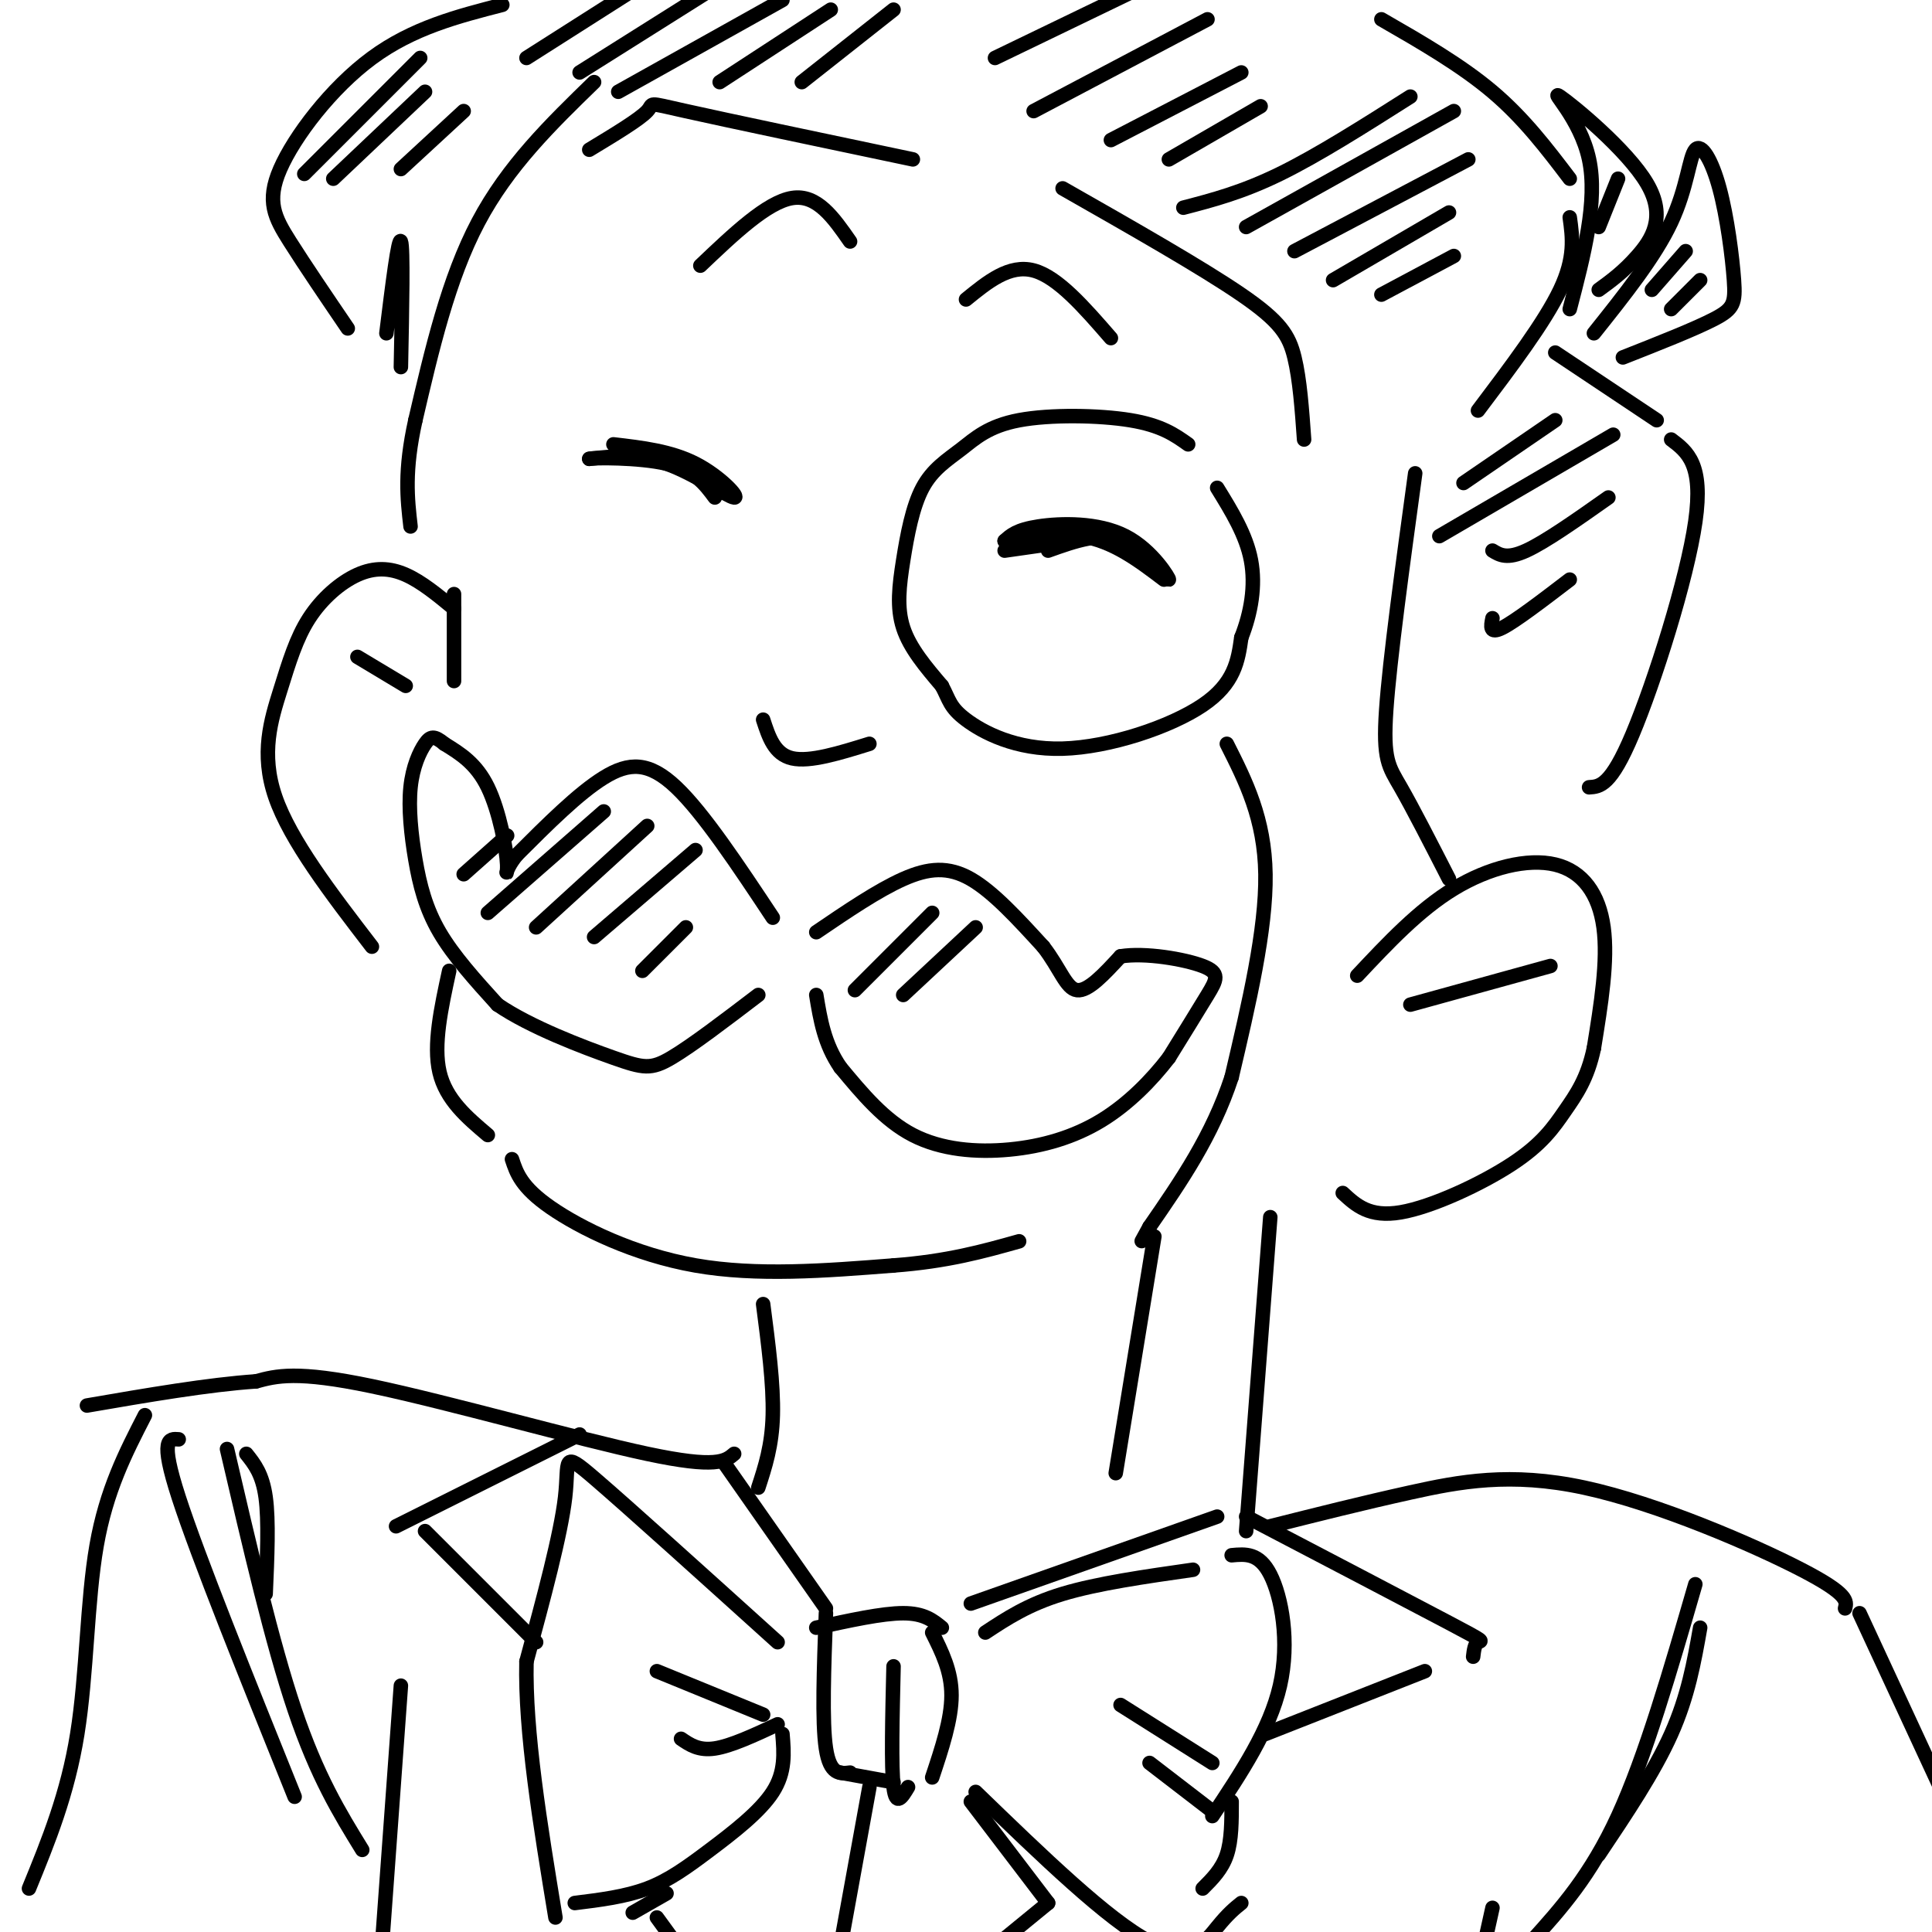 <svg viewBox='0 0 400 400' version='1.1' xmlns='http://www.w3.org/2000/svg' xmlns:xlink='http://www.w3.org/1999/xlink'><g fill='none' stroke='rgb(0,0,0)' stroke-width='3' stroke-linecap='round' stroke-linejoin='round'><path d='M127,92c5.958,0.696 11.917,1.393 17,4c5.083,2.607 9.292,7.125 8,7c-1.292,-0.125 -8.083,-4.893 -14,-7c-5.917,-2.107 -10.958,-1.554 -16,-1'/><path d='M122,95c0.622,-0.244 10.178,-0.356 16,1c5.822,1.356 7.911,4.178 10,7'/><path d='M217,114c5.603,-2.003 11.206,-4.006 16,-2c4.794,2.006 8.780,8.022 9,8c0.220,-0.022 -3.325,-6.083 -9,-9c-5.675,-2.917 -13.478,-2.691 -18,-2c-4.522,0.691 -5.761,1.845 -7,3'/><path d='M208,112c1.711,-0.156 9.489,-2.044 16,-1c6.511,1.044 11.756,5.022 17,9'/><path d='M222,112c0.000,0.000 -14.000,2.000 -14,2'/><path d='M246,92c-2.774,-1.970 -5.548,-3.940 -12,-5c-6.452,-1.060 -16.582,-1.208 -23,0c-6.418,1.208 -9.123,3.774 -12,6c-2.877,2.226 -5.926,4.112 -8,8c-2.074,3.888 -3.174,9.778 -4,15c-0.826,5.222 -1.379,9.778 0,14c1.379,4.222 4.689,8.111 8,12'/><path d='M195,142c1.595,2.979 1.582,4.427 5,7c3.418,2.573 10.266,6.270 20,6c9.734,-0.270 22.352,-4.506 29,-9c6.648,-4.494 7.324,-9.247 8,-14'/><path d='M257,132c2.000,-5.067 3.000,-10.733 2,-16c-1.000,-5.267 -4.000,-10.133 -7,-15'/><path d='M200,62c4.500,-3.667 9.000,-7.333 14,-6c5.000,1.333 10.500,7.667 16,14'/><path d='M145,55c6.917,-6.583 13.833,-13.167 19,-14c5.167,-0.833 8.583,4.083 12,9'/><path d='M158,149c1.167,3.583 2.333,7.167 6,8c3.667,0.833 9.833,-1.083 16,-3'/><path d='M160,190c-7.178,-10.822 -14.356,-21.644 -20,-27c-5.644,-5.356 -9.756,-5.244 -15,-2c-5.244,3.244 -11.622,9.622 -18,16'/><path d='M107,177c-3.107,3.774 -1.875,5.208 -2,2c-0.125,-3.208 -1.607,-11.060 -4,-16c-2.393,-4.940 -5.696,-6.970 -9,-9'/><path d='M92,154c-2.111,-1.746 -2.889,-1.612 -4,0c-1.111,1.612 -2.556,4.700 -3,9c-0.444,4.300 0.111,9.812 1,15c0.889,5.188 2.111,10.054 5,15c2.889,4.946 7.444,9.973 12,15'/><path d='M103,208c6.786,4.655 17.750,8.792 24,11c6.250,2.208 7.786,2.488 12,0c4.214,-2.488 11.107,-7.744 18,-13'/><path d='M169,193c6.378,-4.333 12.756,-8.667 18,-11c5.244,-2.333 9.356,-2.667 14,0c4.644,2.667 9.822,8.333 15,14'/><path d='M216,196c3.489,4.489 4.711,8.711 7,9c2.289,0.289 5.644,-3.356 9,-7'/><path d='M232,198c5.083,-0.833 13.292,0.583 17,2c3.708,1.417 2.917,2.833 1,6c-1.917,3.167 -4.958,8.083 -8,13'/><path d='M242,219c-3.528,4.589 -8.348,9.560 -14,13c-5.652,3.440 -12.137,5.349 -19,6c-6.863,0.651 -14.104,0.043 -20,-3c-5.896,-3.043 -10.448,-8.522 -15,-14'/><path d='M174,221c-3.333,-4.833 -4.167,-9.917 -5,-15'/><path d='M254,154c3.917,7.750 7.833,15.500 8,27c0.167,11.500 -3.417,26.750 -7,42'/><path d='M255,223c-4.000,12.167 -10.500,21.583 -17,31'/><path d='M238,254c-2.833,5.167 -1.417,2.583 0,0'/><path d='M123,17c-8.917,8.667 -17.833,17.333 -24,29c-6.167,11.667 -9.583,26.333 -13,41'/><path d='M86,87c-2.333,10.500 -1.667,16.250 -1,22'/><path d='M94,123c0.000,0.000 0.000,18.000 0,18'/><path d='M93,201c-1.667,7.667 -3.333,15.333 -2,21c1.333,5.667 5.667,9.333 10,13'/><path d='M106,240c0.956,2.889 1.911,5.778 8,10c6.089,4.222 17.311,9.778 30,12c12.689,2.222 26.844,1.111 41,0'/><path d='M185,262c11.167,-0.833 18.583,-2.917 26,-5'/><path d='M104,1c-9.274,2.387 -18.548,4.774 -27,11c-8.452,6.226 -16.083,16.292 -19,23c-2.917,6.708 -1.119,10.060 2,15c3.119,4.940 7.560,11.470 12,18'/><path d='M80,69c1.250,-10.083 2.500,-20.167 3,-19c0.500,1.167 0.250,13.583 0,26'/><path d='M122,31c5.222,-3.156 10.444,-6.311 12,-8c1.556,-1.689 -0.556,-1.911 8,0c8.556,1.911 27.778,5.956 47,10'/><path d='M220,39c14.444,8.222 28.889,16.444 37,22c8.111,5.556 9.889,8.444 11,13c1.111,4.556 1.556,10.778 2,17'/><path d='M286,4c8.250,4.750 16.500,9.500 23,15c6.500,5.500 11.250,11.750 16,18'/><path d='M325,45c0.583,4.167 1.167,8.333 -2,15c-3.167,6.667 -10.083,15.833 -17,25'/><path d='M322,73c0.000,0.000 21.000,14.000 21,14'/><path d='M346,91c3.356,2.533 6.711,5.067 5,17c-1.711,11.933 -8.489,33.267 -13,44c-4.511,10.733 -6.756,10.867 -9,11'/><path d='M293,98c-2.644,19.333 -5.289,38.667 -6,49c-0.711,10.333 0.511,11.667 3,16c2.489,4.333 6.244,11.667 10,19'/><path d='M281,202c6.387,-6.804 12.774,-13.607 20,-18c7.226,-4.393 15.292,-6.375 21,-5c5.708,1.375 9.060,6.107 10,13c0.940,6.893 -0.530,15.946 -2,25'/><path d='M330,217c-1.330,6.317 -3.656,9.611 -6,13c-2.344,3.389 -4.708,6.874 -11,11c-6.292,4.126 -16.512,8.893 -23,10c-6.488,1.107 -9.244,-1.447 -12,-4'/><path d='M94,126c-3.359,-2.774 -6.719,-5.547 -10,-7c-3.281,-1.453 -6.484,-1.585 -10,0c-3.516,1.585 -7.344,4.889 -10,9c-2.656,4.111 -4.138,9.030 -6,15c-1.862,5.970 -4.103,12.991 -1,22c3.103,9.009 11.552,20.004 20,31'/><path d='M330,69c6.323,-7.920 12.646,-15.840 16,-23c3.354,-7.160 3.738,-13.559 5,-15c1.262,-1.441 3.400,2.078 5,8c1.600,5.922 2.662,14.248 3,19c0.338,4.752 -0.046,5.929 -4,8c-3.954,2.071 -11.477,5.035 -19,8'/><path d='M239,256c0.000,0.000 -8.000,49.000 -8,49'/><path d='M158,270c1.083,8.333 2.167,16.667 2,23c-0.167,6.333 -1.583,10.667 -3,15'/><path d='M152,301c-1.800,1.533 -3.600,3.067 -18,0c-14.400,-3.067 -41.400,-10.733 -57,-14c-15.600,-3.267 -19.800,-2.133 -24,-1'/><path d='M53,286c-9.833,0.667 -22.417,2.833 -35,5'/><path d='M263,252c0.000,0.000 -5.000,65.000 -5,65'/><path d='M263,316c9.470,-2.387 18.940,-4.774 29,-7c10.060,-2.226 20.708,-4.292 36,-1c15.292,3.292 35.226,11.940 45,17c9.774,5.060 9.387,6.530 9,8'/><path d='M161,340c-15.556,-14.044 -31.111,-28.089 -38,-34c-6.889,-5.911 -5.111,-3.689 -6,4c-0.889,7.689 -4.444,20.844 -8,34'/><path d='M109,344c-0.333,14.500 2.833,33.750 6,53'/><path d='M119,394c5.244,-0.649 10.488,-1.298 15,-3c4.512,-1.702 8.292,-4.458 13,-8c4.708,-3.542 10.345,-7.869 13,-12c2.655,-4.131 2.327,-8.065 2,-12'/><path d='M136,346c0.000,0.000 22.000,9.000 22,9'/><path d='M141,360c1.833,1.250 3.667,2.500 7,2c3.333,-0.500 8.167,-2.750 13,-5'/><path d='M171,334c-0.417,11.250 -0.833,22.500 0,28c0.833,5.500 2.917,5.250 5,5'/><path d='M169,337c6.833,-1.500 13.667,-3.000 18,-3c4.333,0.000 6.167,1.500 8,3'/><path d='M193,338c2.000,4.000 4.000,8.000 4,13c0.000,5.000 -2.000,11.000 -4,17'/><path d='M174,367c0.000,0.000 11.000,2.000 11,2'/><path d='M185,345c-0.250,10.417 -0.500,20.833 0,25c0.500,4.167 1.750,2.083 3,0'/><path d='M204,338c4.417,-2.917 8.833,-5.833 16,-8c7.167,-2.167 17.083,-3.583 27,-5'/><path d='M255,322c2.844,-0.267 5.689,-0.533 8,4c2.311,4.533 4.089,13.867 2,23c-2.089,9.133 -8.044,18.067 -14,27'/><path d='M202,371c13.756,13.311 27.511,26.622 36,31c8.489,4.378 11.711,-0.178 14,-3c2.289,-2.822 3.644,-3.911 5,-5'/><path d='M249,391c2.000,-2.000 4.000,-4.000 5,-7c1.000,-3.000 1.000,-7.000 1,-11'/><path d='M232,353c0.000,0.000 19.000,12.000 19,12'/><path d='M238,365c0.000,0.000 13.000,10.000 13,10'/><path d='M150,303c0.000,0.000 21.000,30.000 21,30'/><path d='M201,332c0.000,0.000 51.000,-18.000 51,-18'/><path d='M120,297c0.000,0.000 -38.000,19.000 -38,19'/><path d='M88,317c0.000,0.000 23.000,23.000 23,23'/><path d='M258,314c17.044,8.911 34.089,17.822 42,22c7.911,4.178 6.689,3.622 6,4c-0.689,0.378 -0.844,1.689 -1,3'/><path d='M295,346c0.000,0.000 -33.000,13.000 -33,13'/><path d='M180,370c0.000,0.000 -6.000,33.000 -6,33'/><path d='M201,373c0.000,0.000 16.000,21.000 16,21'/><path d='M217,394c0.000,0.000 -11.000,9.000 -11,9'/><path d='M138,392c0.000,0.000 -7.000,4.000 -7,4'/><path d='M136,397c0.000,0.000 8.000,11.000 8,11'/><path d='M351,328c-5.167,17.833 -10.333,35.667 -16,48c-5.667,12.333 -11.833,19.167 -18,26'/><path d='M352,337c-1.250,7.083 -2.500,14.167 -6,22c-3.500,7.833 -9.250,16.417 -15,25'/><path d='M385,334c0.000,0.000 19.000,41.000 19,41'/><path d='M30,293c-4.000,7.778 -8.000,15.556 -10,27c-2.000,11.444 -2.000,26.556 -4,39c-2.000,12.444 -6.000,22.222 -10,32'/><path d='M37,298c-2.000,-0.167 -4.000,-0.333 0,12c4.000,12.333 14.000,37.167 24,62'/><path d='M51,301c1.667,2.083 3.333,4.167 4,9c0.667,4.833 0.333,12.417 0,20'/><path d='M47,300c4.667,20.083 9.333,40.167 14,54c4.667,13.833 9.333,21.417 14,29'/><path d='M83,349c0.000,0.000 -4.000,55.000 -4,55'/><path d='M309,395c0.000,0.000 -2.000,9.000 -2,9'/><path d='M292,208c0.000,0.000 29.000,-8.000 29,-8'/><path d='M74,136c0.000,0.000 10.000,6.000 10,6'/><path d='M63,36c0.000,0.000 24.000,-24.000 24,-24'/><path d='M69,37c0.000,0.000 19.000,-18.000 19,-18'/><path d='M83,35c0.000,0.000 13.000,-12.000 13,-12'/><path d='M109,12c0.000,0.000 22.000,-14.000 22,-14'/><path d='M120,15c0.000,0.000 27.000,-17.000 27,-17'/><path d='M128,19c0.000,0.000 34.000,-19.000 34,-19'/><path d='M149,17c0.000,0.000 23.000,-15.000 23,-15'/><path d='M166,17c0.000,0.000 19.000,-15.000 19,-15'/><path d='M206,12c0.000,0.000 29.000,-14.000 29,-14'/><path d='M214,23c0.000,0.000 36.000,-19.000 36,-19'/><path d='M230,29c0.000,0.000 27.000,-14.000 27,-14'/><path d='M242,33c0.000,0.000 19.000,-11.000 19,-11'/><path d='M245,43c6.083,-1.583 12.167,-3.167 20,-7c7.833,-3.833 17.417,-9.917 27,-16'/><path d='M258,47c0.000,0.000 43.000,-24.000 43,-24'/><path d='M268,52c0.000,0.000 36.000,-19.000 36,-19'/><path d='M276,58c0.000,0.000 24.000,-14.000 24,-14'/><path d='M286,61c0.000,0.000 15.000,-8.000 15,-8'/><path d='M303,100c0.000,0.000 19.000,-13.000 19,-13'/><path d='M298,111c0.000,0.000 36.000,-21.000 36,-21'/><path d='M309,114c1.500,0.917 3.000,1.833 7,0c4.000,-1.833 10.500,-6.417 17,-11'/><path d='M309,128c-0.333,1.667 -0.667,3.333 2,2c2.667,-1.333 8.333,-5.667 14,-10'/><path d='M342,60c0.000,0.000 7.000,-8.000 7,-8'/><path d='M346,64c0.000,0.000 6.000,-6.000 6,-6'/><path d='M325,64c2.919,-11.193 5.837,-22.386 4,-31c-1.837,-8.614 -8.431,-14.649 -6,-13c2.431,1.649 13.885,10.982 18,18c4.115,7.018 0.890,11.719 -2,15c-2.890,3.281 -5.445,5.140 -8,7'/><path d='M335,37c0.000,0.000 -4.000,10.000 -4,10'/><path d='M96,181c0.000,0.000 9.000,-8.000 9,-8'/><path d='M101,189c0.000,0.000 24.000,-21.000 24,-21'/><path d='M111,192c0.000,0.000 23.000,-21.000 23,-21'/><path d='M123,194c0.000,0.000 21.000,-18.000 21,-18'/><path d='M133,201c0.000,0.000 9.000,-9.000 9,-9'/><path d='M177,205c0.000,0.000 16.000,-16.000 16,-16'/><path d='M187,206c0.000,0.000 15.000,-14.000 15,-14'/></g>
</svg>